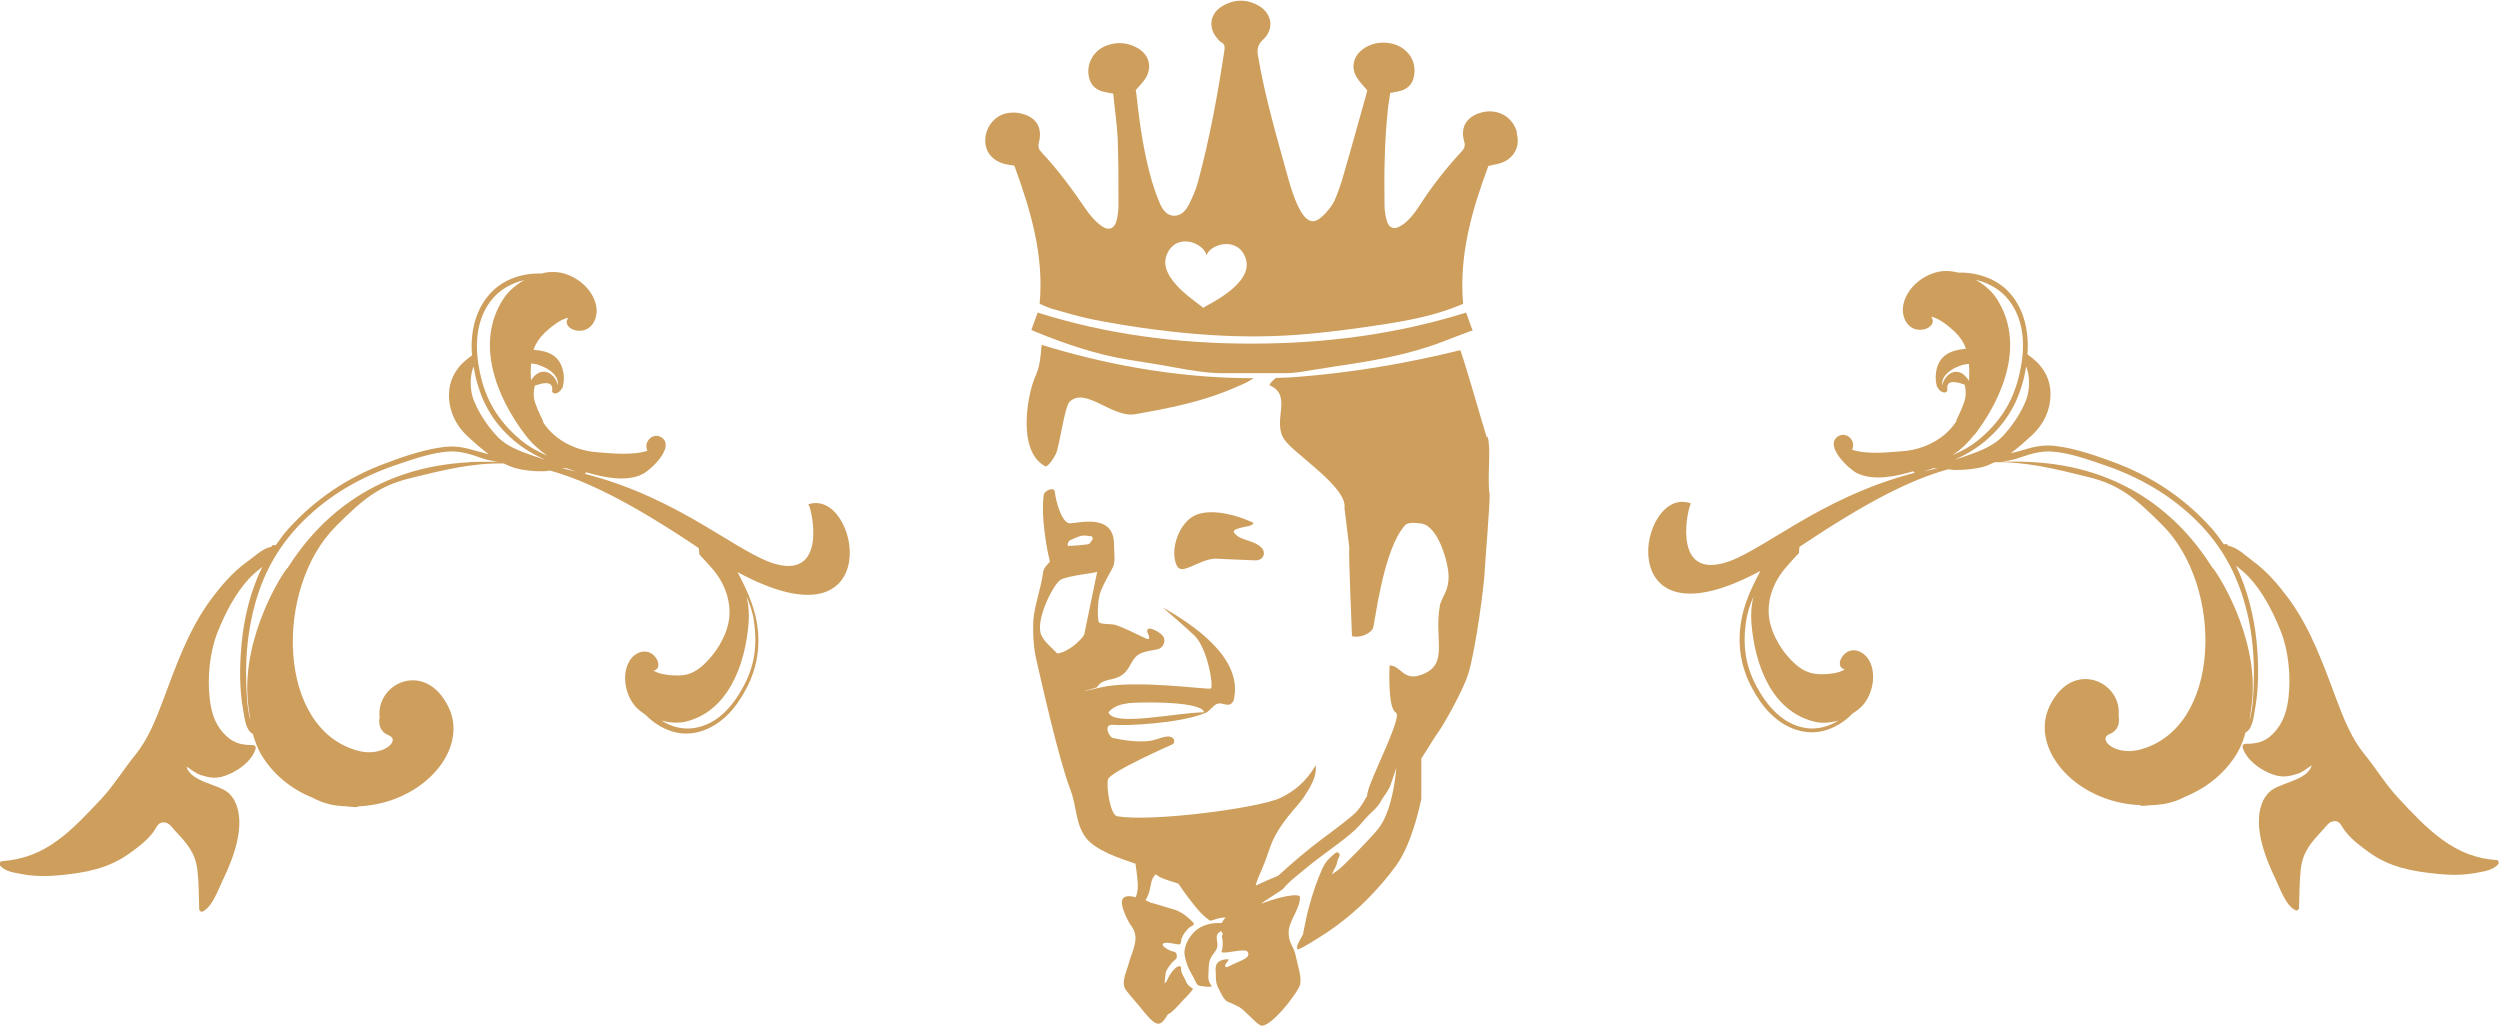 <svg viewBox="0 0 99.89 41.02" xmlns="http://www.w3.org/2000/svg"><g fill="#ce9e5c"><path d="m51.97 14.86c.46-.07.92-.15 1.38-.22 1.44-.21 2.87-.45 4.25-.97.41-.16.82-.32 1.24-.47-.06-.15-.1-.26-.14-.38s-.09-.23-.12-.33c-2.82.88-5.68 1.24-8.58 1.24s-5.76-.36-8.54-1.24c-.08.22-.16.44-.25.69.08.04.12.06.17.08 1.21.49 2.44.91 3.74 1.12.62.1 1.24.19 1.86.31.65.12 1.3.23 1.97.22h2.38c.22 0 .43-.02.65-.05z"/><path d="m32.3 20.16c.09 0 .82 2.92-1.26 2.39-1.5-.38-3.81-2.63-7.68-3.62.03-.01.05-.04.06-.06.72.21 1.61.4 2.26.07.32-.16 1.29-1.07.77-1.45-.34-.25-.76.16-.58.52-.61.2-1.45.1-2.01.06-.82-.06-1.66-.45-2.14-1.17 0 0 0-.02-.02-.03 0-.01 0-.03 0-.04-.09-.21-.21-.42-.28-.64-.11-.25-.12-.51-.05-.78.51-.19.74-.11.69.21 0 .08.09.11.15.1.11-.03.19-.1.24-.2.02-.02.03-.04.04-.07 0 0 0-.02 0-.03.06-.2.05-.46 0-.63-.15-.6-.6-.77-1.14-.81 0-.01-.02-.01-.03-.02.09-.24.23-.46.44-.66.17-.16.63-.57.95-.6-.17.2 0 .46.34.51.58.08.89-.5.76-1.04-.17-.72-.93-1.26-1.61-1.3-.18-.01-.37 0-.56.06-.71-.03-1.46.2-1.97.71-.67.66-.89 1.63-.81 2.56-.53.36-.9.85-.92 1.54-.02.66.28 1.27.75 1.7.26.24.54.49.84.71-.22-.06-.44-.12-.67-.18-.37-.11-.74-.16-1.13-.11-.79.1-1.61.38-2.35.66-1.48.55-2.77 1.41-3.85 2.6-.19.21-.35.43-.51.66-.03 0-.06 0-.09 0-.05 0-.08.03-.09.07-.35.05-.73.44-1 .62-.55.4-1 .93-1.41 1.48-.9 1.21-1.41 2.68-1.94 4.1-.28.74-.59 1.51-1.09 2.12-.47.58-.85 1.21-1.36 1.76-.54.57-1.11 1.19-1.74 1.65-.7.51-1.37.76-2.22.83-.07 0-.13.11-.08.17.21.25.59.29.9.35.5.09.99.09 1.5.04 1.01-.1 1.92-.26 2.77-.87.34-.24.67-.49.93-.82.16-.21.2-.44.46-.42.21.01.31.2.45.35.46.49.8.86.88 1.57.06.52.05 1.03.07 1.55 0 .07.08.12.14.09.39-.19.63-.9.81-1.27.29-.61.57-1.3.64-1.99.05-.51-.02-1.09-.4-1.46-.4-.38-1.51-.43-1.7-1.07.19.11.36.27.58.34.28.09.53.14.82.07.52-.13 1.2-.58 1.36-1.11.03-.08-.02-.16-.11-.16-.52 0-.84-.1-1.2-.51-.33-.38-.46-.83-.52-1.34-.1-.83 0-1.87.31-2.65.31-.77.71-1.56 1.27-2.16.16-.17.34-.32.52-.46-.47.96-.73 2.02-.83 3.1-.08.9-.09 1.81.08 2.7.05.29.1.74.37.87.08.28.18.55.32.8.48.82 1.22 1.41 2.06 1.75.28.15.58.26.92.31.15.02.3.03.45.04.13.01.26.03.39.03.03 0 .05-.01.07-.03 2.59-.11 4.44-2.27 3.61-3.97-.92-1.89-2.9-.96-2.75.4 0 0-.14.53.36.73s-.23.86-1.18.63c-3.32-.84-3.39-6.52-.94-8.97 1.08-1.08 1.71-1.62 2.97-1.93 1.41-.35 2.54-.62 3.75-.59.14.07.29.13.44.18.37.1.76.14 1.14.13.09 0 .18-.01.26-.03 1.52.42 3.35 1.35 5.95 3.1 0 .08.03.17.02.25.19.2.37.4.51.56.48.54.78 1.29.68 2.04-.1.69-.55 1.4-1.06 1.85-.31.27-.61.4-1.02.39-.19 0-.72-.03-.94-.2.22-.02.27-.28.08-.53-.31-.4-.84-.23-1.06.19-.3.55-.13 1.35.27 1.79.11.12.24.22.38.31.43.45 1.03.76 1.63.76.86 0 1.6-.55 2.08-1.25.54-.79.84-1.62.81-2.59-.03-.99-.39-1.77-.83-2.61 6.1 3.3 4.86-3.52 2.77-2.69zm-13.53-1.69c-3.7.18-5.96 2.14-7.27 4.21-.15.11-1.83 2.69-1.6 5.29.02.27.06.54.11.82-.15-.48-.17-1.31-.17-1.5-.03-.84.03-1.7.2-2.53.32-1.56.96-2.84 2.08-3.95 1.05-1.04 2.3-1.75 3.67-2.22.68-.23 1.45-.51 2.17-.55.46-.02.88.12 1.3.27.22.08.44.11.66.14-.37 0-.75 0-1.15.01zm3.87.24c.13.04.25.09.38.13-.19-.04-.38-.09-.58-.13zm-1.16-4.14c.35.11.78.34.81.72v.11c-.09-.41-.5-.74-.89-.42-.08.07-.14.14-.18.22-.02-.23-.02-.46 0-.68.09.01.18.03.26.04zm-1.86-2.56c.33-.43.81-.7 1.33-.82-.34.19-.64.45-.83.74-1.16 1.77-.28 3.94.87 5.45.26.34.56.61.88.83-.37-.16-.72-.35-1.04-.61-.82-.68-1.35-1.46-1.61-2.52-.25-1.04-.28-2.17.39-3.06zm-.7 2.63c.17 1.01.54 1.89 1.26 2.63.49.51 1.03.84 1.6 1.1-.19-.06-.36-.12-.48-.16-.51-.18-1.06-.37-1.44-.78-.38-.4-.73-.93-.94-1.46-.14-.37-.16-.92 0-1.33zm11.21 10.22c.13.93.02 1.74-.42 2.56-.43.8-1.05 1.53-1.98 1.67-.45.07-.91-.05-1.3-.3.32.09.66.11.94.05 1.73-.4 2.41-2.29 2.54-3.94.03-.37 0-.72-.08-1.06.14.32.26.66.3 1.02z"/><path d="m99.79 34.37c-.85-.06-1.52-.32-2.22-.83-.63-.46-1.2-1.07-1.74-1.65-.51-.55-.89-1.18-1.36-1.76-.5-.61-.81-1.38-1.09-2.12-.53-1.41-1.04-2.88-1.94-4.1-.41-.55-.86-1.08-1.41-1.48-.26-.19-.65-.58-1-.62-.01-.04-.04-.07-.09-.07-.03 0-.06 0-.09 0-.16-.23-.32-.45-.51-.66-1.07-1.19-2.37-2.05-3.85-2.6-.75-.28-1.56-.56-2.35-.66-.38-.05-.76 0-1.13.11-.23.07-.45.13-.67.18.3-.22.58-.47.84-.71.47-.43.77-1.04.75-1.7-.02-.69-.39-1.18-.92-1.54.07-.93-.14-1.9-.81-2.56-.51-.5-1.26-.73-1.97-.71-.19-.05-.39-.07-.56-.06-.68.04-1.44.58-1.61 1.3-.13.54.18 1.12.76 1.04.34-.05.51-.31.34-.51.32.03.79.45.95.6.21.2.35.42.44.66 0 0-.02.01-.03.02-.54.05-.99.22-1.14.81-.04.17-.06.43 0 .63v.03c0 .03.02.05.04.07.05.1.12.17.24.2.06.01.15-.01.15-.1-.05-.33.18-.4.69-.21.07.28.05.54-.05.78-.07.22-.19.43-.28.64v.04s0 .02-.02.03c-.48.72-1.32 1.11-2.14 1.17-.56.04-1.39.14-2.01-.06.19-.36-.24-.77-.58-.52-.52.38.45 1.29.77 1.45.65.33 1.55.14 2.26-.07.01.03.03.05.06.06-3.87 1-6.18 3.24-7.68 3.62-2.08.53-1.35-2.39-1.26-2.39-2.09-.82-3.33 5.99 2.77 2.69-.44.83-.8 1.61-.83 2.61-.03.97.27 1.8.81 2.59.48.7 1.22 1.25 2.08 1.25.6 0 1.21-.31 1.63-.76.15-.09.28-.19.39-.31.4-.44.57-1.24.27-1.79-.23-.42-.75-.59-1.06-.19-.19.24-.14.5.08.53-.22.18-.75.2-.94.2-.4 0-.71-.12-1.02-.39-.51-.44-.96-1.16-1.06-1.85-.11-.75.2-1.5.68-2.04.14-.16.32-.37.51-.56 0-.09.01-.17.02-.25 2.61-1.75 4.43-2.69 5.95-3.1.09.01.17.03.26.03.38 0 .77-.03 1.14-.13.15-.04.3-.11.44-.18 1.2-.03 2.34.24 3.75.59 1.26.31 1.89.85 2.97 1.93 2.45 2.45 2.38 8.13-.94 8.97-.95.24-1.68-.42-1.18-.63.5-.2.36-.73.36-.73.15-1.36-1.83-2.29-2.75-.4-.83 1.7 1.02 3.86 3.61 3.97.02.02.04.03.07.03.13 0 .26-.02.39-.03.15 0 .3-.02.45-.04.34-.05.64-.16.92-.31.84-.35 1.58-.93 2.06-1.75.14-.24.25-.52.32-.8.28-.14.32-.59.37-.87.17-.89.16-1.8.08-2.7-.1-1.07-.37-2.14-.83-3.1.18.15.36.29.52.46.56.6.96 1.39 1.27 2.16s.41 1.82.31 2.65c-.06.5-.19.95-.52 1.34-.35.41-.68.51-1.2.51-.09 0-.13.07-.11.16.17.54.85.99 1.36 1.11.29.07.54.02.82-.07.23-.07.39-.23.58-.34-.19.63-1.3.68-1.7 1.07-.38.37-.45.95-.4 1.46.07.69.35 1.38.64 1.99.18.37.41 1.08.81 1.27.06.03.14-.02.14-.09.02-.52.01-1.03.07-1.55.08-.71.42-1.07.88-1.57.14-.15.25-.34.45-.35.26-.02.29.22.46.42.26.33.6.58.93.82.84.61 1.76.77 2.77.87.51.05 1 .05 1.5-.04.31-.06.68-.1.9-.35.05-.06 0-.17-.08-.17zm-18.83-18.4c-.2.53-.56 1.05-.94 1.46-.38.4-.93.6-1.44.78-.12.04-.3.11-.48.16.58-.26 1.11-.59 1.6-1.1.72-.74 1.09-1.61 1.26-2.63.16.41.14.96 0 1.33zm-2.47-.98c-.39-.33-.8 0-.89.42 0-.03 0-.07 0-.11.03-.37.46-.61.81-.72.09-.02.18-.03.26-.04.02.22.02.45 0 .68-.04-.08-.1-.15-.18-.22zm.41 2.38c1.16-1.52 2.03-3.68.87-5.45-.19-.29-.49-.55-.83-.74.52.12 1 .39 1.33.82.68.88.65 2.02.39 3.06-.26 1.06-.79 1.84-1.61 2.52-.32.26-.67.45-1.04.61.33-.22.62-.49.88-.83zm-1.66 1.34c.07 0 .13.01.2 0-.2.04-.39.08-.58.13.13-.04.26-.09.38-.13zm-4.72 10.13c.28.07.62.04.94-.05-.39.24-.85.37-1.3.3-.92-.14-1.55-.87-1.98-1.67-.44-.82-.55-1.63-.42-2.56.05-.36.16-.69.3-1.02-.08.33-.11.68-.08 1.06.13 1.65.81 3.54 2.54 3.94zm17.53-1.56c0 .19-.02 1.02-.17 1.5.05-.28.08-.56.11-.82.24-2.6-1.45-5.17-1.6-5.29-1.3-2.07-3.57-4.04-7.27-4.21-.39-.02-.77-.02-1.15-.01.22-.03.44-.07.66-.14.43-.15.85-.29 1.3-.27.72.04 1.48.31 2.17.55 1.37.47 2.62 1.18 3.67 2.22 1.11 1.1 1.75 2.38 2.08 3.95.17.83.23 1.69.2 2.53z"/><path d="m49.99 20.99s.07-.05.09-.07v-.03c-.58-.28-1.58-.58-2.26-.33-.71.26-1.11 1.45-.79 2.06.2.37.81-.23 1.49-.3.54.02 1.27.06 1.64.07.35 0 .44-.34.22-.53-.33-.3-.8-.25-1.03-.53-.27-.22.52-.28.64-.34z"/><path d="m41.41 14.95c-.31.58-.85 3.06.37 3.69.09-.02.26-.21.41-.51.14-.29.35-1.88.54-2.07.64-.63 1.7.65 2.63.49 1.15-.2 2.29-.43 3.29-.79.34-.12.78-.3 1.2-.5.06-.04.15-.09.24-.15-3.27.01-6.27-.65-8.47-1.33-.04.43-.07.85-.21 1.15z"/><path d="m59.41 17.49c-.2-.62-.72-2.5-1.06-3.5-2.02.5-4.33.92-6.79 1.09-.19.01-.38.01-.58.02-.14.11-.23.21-.26.29.97.42.07 1.43.61 2.19.4.57 2.52 1.9 2.39 2.72l.19 1.55c-.03.3.11 3.57.11 3.57.35.09.8-.13.85-.36.07-.23.37-2.8 1.12-3.88.16-.19.13-.36.81-.26.67.11 1.08 1.57 1.08 2.12s-.22.74-.34 1.11c-.27 1.42.4 2.41-.77 2.82-.71.25-.8-.39-1.25-.38-.02.67-.02 1.74.26 1.89.11.06-.05.53-.28 1.09-.02.02-.03.05-.03.08-.34.8-.8 1.77-.84 2.08v.06c-.12.21-.24.42-.4.61-.15.19-1 .82-1.32 1.06l-.11.08c-.6.45-1.18.95-1.73 1.45-.32.13-.61.26-.86.38h-.04c.19-.59.22-.46.55-1.44.32-.98 1.12-1.7 1.35-2.04.22-.35.56-.81.5-1.31-.4.67-.86 1.04-1.43 1.31-.87.4-5.18.97-6.52.72-.27-.1-.42-1.18-.35-1.47s2.52-1.38 2.58-1.4c.05-.02.14-.21-.05-.29s-.52.08-.74.13c-.56.13-1.43-.06-1.59-.09-.17-.05-.4-.56 0-.53.4.05 2.67-.04 3.71-.48.16-.07.31-.32.46-.36.22-.08.48.21.65-.13.43-1.73-1.74-3.09-2.76-3.68h-.03c.25.21.87.75 1.22 1.08.53.51.78 2.05.66 2.12-.12.06-3.02-.37-4.42-.04s-.1 0-.13-.01c.22-.37.63-.24.99-.48.34-.24.36-.59.63-.8.22-.17.72-.21.82-.24.23-.07.35-.38.16-.57-.19-.18-.64-.4-.59-.12.02.08.2.36-.06.26-.27-.12-.75-.38-1.18-.53-.22-.08-.69 0-.71-.16-.04-.15-.05-.85.09-1.2.15-.36.33-.66.5-.98.09-.23.03-.62.03-.88.01-1.26-1.4-.86-1.75-.85-.36.01-.6-1.01-.61-1.24-.02-.23-.35-.1-.44.06-.11.66.02 1.61.15 2.32.03.14.06.27.09.39 0 .01-.26.25-.27.41-.09.68-.35 1.35-.39 1.91-.03.55 0 1.12.13 1.66s.85 3.83 1.34 5.11c.28.74.2 1.39.64 1.96.39.49 1.31.8 1.97 1.02.01.1.02.2.04.29.02.18.04.34.05.51.01.2-.02.38-.08.54-.22-.06-.44-.07-.52.06-.15.24.23.95.37 1.13.32.45 0 .97-.13 1.45-.07.28-.3.73-.15 1.01.07.12.37.47.46.57.14.15.26.33.4.48.11.12.33.39.51.35.13-.03.24-.2.33-.35.02-.03.1-.07.13-.09.05-.04.09-.08.14-.12.09-.09.17-.18.26-.28.16-.18.36-.35.49-.55-.04-.03-.07-.05-.1-.07-.08-.06-.14-.11-.18-.22-.06-.16-.18-.29-.2-.46 0-.05.02-.13-.04-.15-.11-.04-.28.16-.33.23-.08.11-.16.24-.21.38-.03.03-.06.05-.09.08.02-.02.03-.26.04-.3.01-.07.01-.14.04-.2.05-.12.14-.23.23-.34.06-.08.21-.14.19-.25-.02-.08.01-.13-.08-.17-.07-.03-.16-.04-.23-.08-.06-.03-.29-.15-.25-.24.04-.1.4-.02.47-.01.06 0 .18.06.23 0 .04-.04.03-.16.05-.21.06-.17.18-.32.31-.44.04-.04.16-.07.18-.13s-.14-.17-.18-.22c-.17-.16-.38-.3-.61-.37-.33-.09-.63-.2-.96-.28-.04-.02-.1-.06-.18-.09.03-.05.06-.11.09-.18.03-.06.05-.13.07-.2.06-.2.04-.46.25-.66.16.16.54.26.73.32.06.02.13.04.18.06.11.18.24.35.37.53.26.34.53.71.89.95.16-.03.3-.1.46-.12.05 0 .11-.01.16-.01-.06.07-.12.14-.15.22-.14 0-.31 0-.41.02-.21.04-.41.11-.57.23-.28.21-.47.55-.51.84-.03.2.07.48.14.67.08.19.2.36.28.54.04.09.08.19.19.21.14.02.34.06.48.02-.03-.05-.06-.09-.09-.14-.08-.14-.04-.38-.04-.53 0-.2.03-.41.15-.57.16-.21.24-.31.19-.55-.03-.18-.04-.33.17-.42.01.04.03.08.06.11 0 .01-.01.03-.02.04-.03.07-.02.09 0 .16.02.12.02.27 0 .39-.03.13-.08.15.05.16.26 0 .53-.09.8-.08.09 0 .14 0 .18.09.05.13-.1.23-.21.28-.12.06-.25.12-.38.17-.04.02-.26.15-.3.12-.11-.06.1-.24.12-.31-.16-.01-.39.03-.48.18s-.03.35-.04.51c0 .2.02.32.12.5s.19.46.41.53c.13.04.25.12.37.17.22.1.62.59.86.74.36.22 1.56-1.34 1.61-1.64.06-.31-.11-.78-.17-1.09-.07-.4-.26-.49-.29-.89 0-.05 0-.1 0-.15.04-.45.51-.96.44-1.39-.29-.12-1.19.17-1.53.31.08-.1.81-.52.89-.62.22-.27.45-.43.72-.66.37-.31.76-.61 1.16-.9.37-.27.68-.51.95-.75.12-.11.23-.23.33-.35.06-.07.11-.13.18-.2.05-.06.11-.11.16-.16.13-.12.26-.25.36-.41.03-.05.06-.1.09-.16.3-.41.3-.47.47-.98.03-.08.05-.16.08-.24 0 0-.11 1.66-.71 2.42-.28.36-1.42 1.52-1.61 1.66-.02.01-.05.04-.1.07-.06.04-.11.07-.16.11.04-.09.09-.18.12-.24.02-.03.03-.06.04-.08.04-.07.04-.11.05-.15 0-.05.02-.1.1-.27.02-.04 0-.09-.03-.12-.04-.03-.09-.03-.13 0-.33.27-.43.41-.54.66-.19.43-.36.9-.53 1.54-.07.25-.12.51-.17.76-.02.09-.04.18-.05.26 0 .03-.05.11-.09.18-.05.1-.11.2-.14.28-.01.04-.03.11 0 .17.04.06.9-.49 1.08-.61.05-.03.1-.06.15-.1.58-.39 1.13-.85 1.63-1.36.39-.4.75-.82 1.08-1.27.68-.94.99-2.6 1.01-2.67 0 0 0-.01 0-.02v-1.6s.04-.05.05-.07c.16-.24.52-.85.67-1.04.14-.19.95-1.59 1.16-2.28.29-.94.66-3.69.66-4.25 0 0 .2-2.55.19-2.89-.11-.65.07-1.77-.08-2.33zm-14.37 10.61c.24-.04 2.79-.12 3.06.32v.04c-1.16.02-3.62.59-3.81 0 .2-.24.52-.33.75-.35zm-2.31-6.5c.08-.04.36-.17.51-.2.16-.01.32.02.37.03s.06.08.04.13c-.05.06-.09.14-.13.17-.05.04-.8.09-.84.08-.05 0-.01-.18.06-.21zm.59 3.76c-.12.22-.65.71-1.08.75-.22-.25-.5-.43-.64-.75-.24-.58.48-2 .77-2.19.31-.18 1.42-.27 1.47-.33z"/><path d="m60.61 5.28c-.19-.67-.85-.99-1.53-.75-.51.18-.73.59-.58 1.11.05.16.03.27-.09.4-.62.67-1.19 1.39-1.68 2.16-.11.16-.22.33-.35.47-.12.14-.26.27-.42.36-.26.16-.47.08-.55-.21-.06-.21-.09-.43-.09-.64-.02-1.26 0-2.52.13-3.77.02-.23.07-.47.1-.7.11-.02.2-.03.28-.05.46-.08.67-.35.69-.81.01-.35-.14-.66-.42-.88-.45-.35-1.18-.36-1.65 0-.38.28-.48.72-.24 1.12.11.18.27.34.42.52-.01.05-.03.13-.05.2-.31 1.1-.61 2.2-.93 3.29-.09.31-.2.62-.33.92-.11.24-.55.81-.85.82-.3 0-.49-.37-.61-.61-.15-.31-.3-.78-.39-1.11-.44-1.59-.94-3.29-1.21-4.92-.04-.25 0-.43.21-.62.45-.41.36-1.03-.16-1.34-.49-.29-.99-.28-1.48.01-.5.3-.57.88-.17 1.31.04.05.09.11.14.13.15.08.14.2.12.34-.26 1.72-.6 3.58-1.06 5.26-.08.3-.21.59-.35.87-.12.23-.29.46-.59.46-.31 0-.47-.25-.58-.5-.12-.28-.22-.57-.31-.86-.32-1.12-.49-2.23-.62-3.46 0-.07-.03-.15-.03-.2.14-.16.27-.29.37-.44.3-.45.18-.96-.28-1.23-.41-.24-.85-.27-1.28-.1-.49.19-.78.7-.69 1.2.06.35.26.56.61.64.11.03.23.04.37.07.06.62.15 1.22.18 1.82.03.87.03 1.74.03 2.61 0 .19-.02.39-.06.58-.09.41-.33.5-.66.25-.22-.17-.41-.39-.57-.62-.55-.81-1.13-1.6-1.8-2.31-.1-.11-.13-.21-.09-.37.19-.76-.27-1.1-.84-1.19-.12-.02-.24-.01-.36 0-.5.06-.9.49-.94 1.02-.04.5.25.88.77 1.02.11.03.23.04.39.07.65 1.78 1.19 3.58 1.01 5.52.17.07.33.15.5.2.56.16 1.13.33 1.7.44 1.55.3 3.1.51 4.68.61 1.29.08 2.59.07 3.87-.05 1-.09 2.01-.23 3-.38.9-.14 1.8-.31 2.66-.62.18-.06.36-.14.51-.2-.17-1.97.36-3.76 1.01-5.51.2-.05.38-.07.54-.13.5-.19.74-.67.59-1.18zm-12.54 7.02c-.12-.16-1.88-1.17-1.44-2.15.39-.88 1.47-.44 1.58.05.13-.45 1.28-.79 1.57.15.31 1.01-1.57 1.84-1.71 1.95z"/></g></svg>